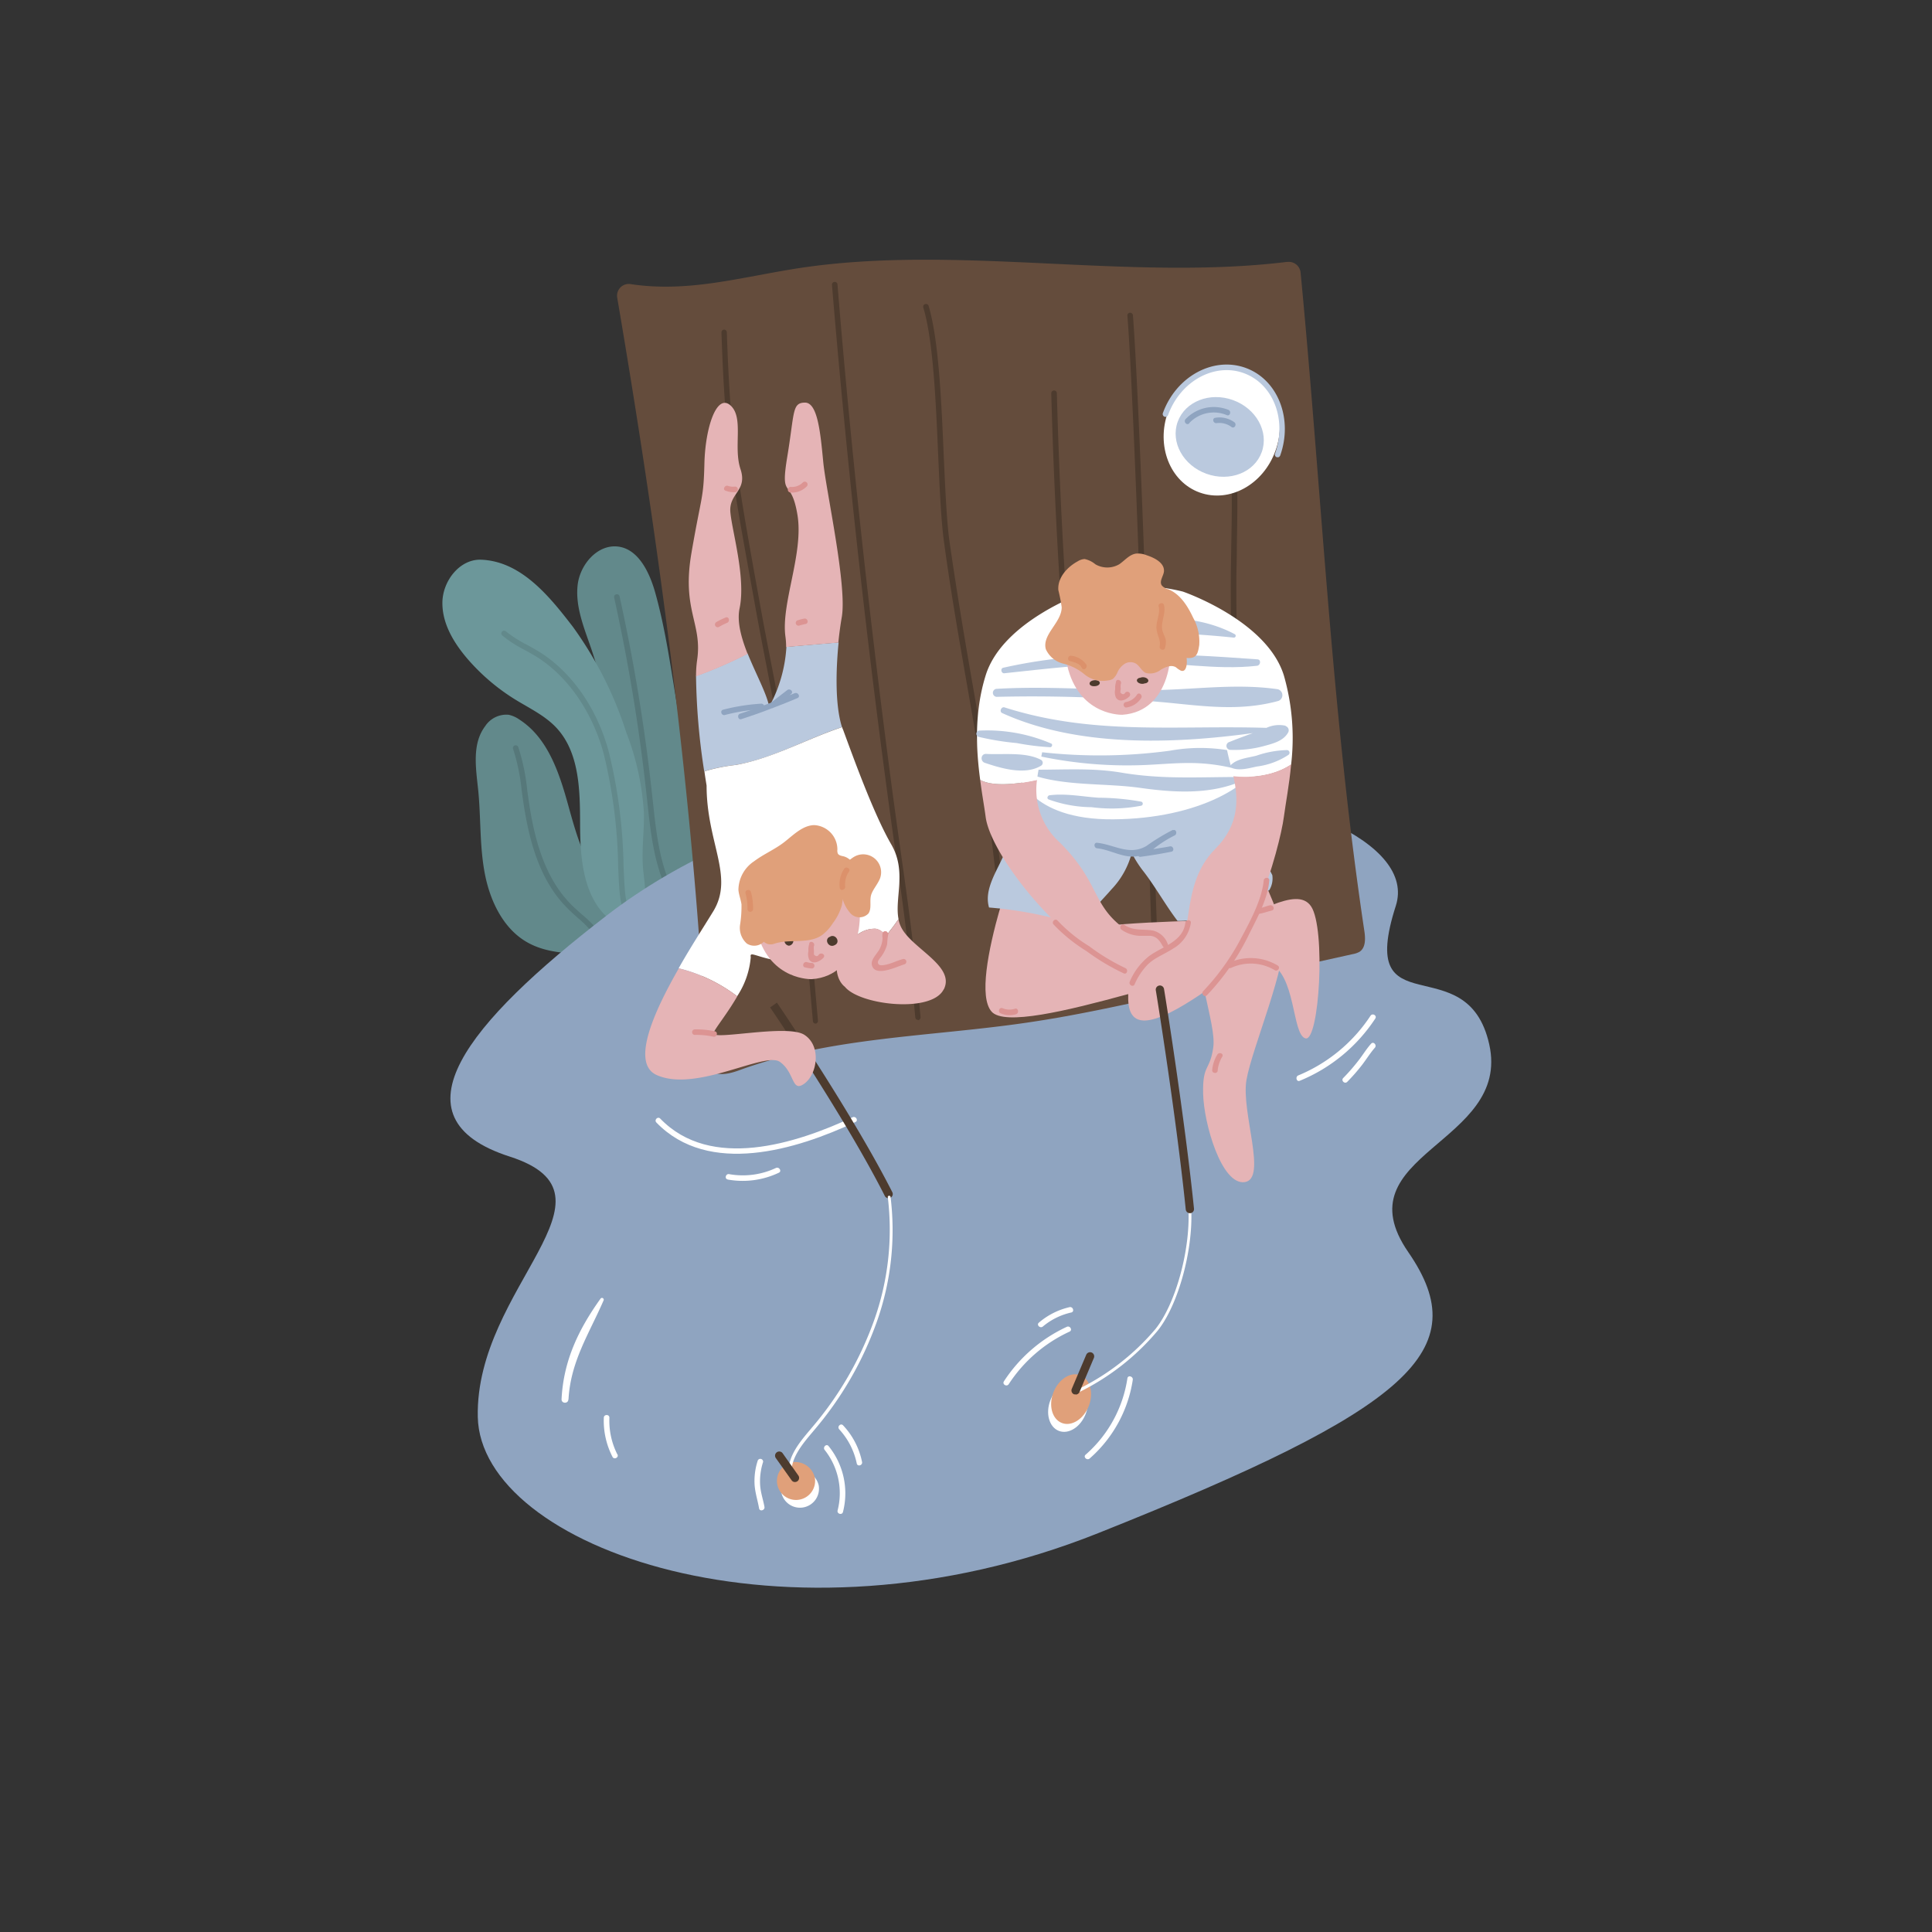 <svg xmlns="http://www.w3.org/2000/svg" viewBox="0 0 283.46 283.46"><rect x="0" y="0" width="283.46" height="283.46" fill="#333333" stroke="none"/><defs><style>.cls-1{fill:#62898b;}.cls-2{fill:#56787a;}.cls-3{fill:#6c979a;}.cls-4{fill:#8fa4c0;}.cls-5{fill:#fff;}.cls-6{fill:#644c3c;}.cls-7{fill:#4d3b2e;}.cls-8{fill:#e0a07a;}.cls-9{fill:#bac9de;}.cls-10{fill:#e5b4b6;}.cls-11{fill:#dc9493;}.cls-12{fill:#dc916b;}</style></defs><title>De Tandem Illustraties </title><g id="Laag_9" data-name="Laag 9"><path class="cls-1" d="M89.65,122.89c-.79-5.42,0-10.94-.48-16.4a49,49,0,0,0-2.6-11.82c-1-2.87-2.16-5.82-1.82-8.83s2.9-6,5.91-5.65S95.3,84,96.12,86.9c2.47,8.79,2.94,18,5.34,26.84,1.54,5.68,6.54,16.86-.56,20.77-7.36,4.05-10.48-6.35-11.25-11.62"/><path class="cls-1" d="M101.41,141.72c0-2.75-2.13-5.06-4.47-6.52s-5-2.4-7.13-4.16c-3.78-3.14-5.15-8.24-6.47-13s-3-9.82-7.17-12.49a4.25,4.25,0,0,0-1.54-.68,3.72,3.72,0,0,0-3.45,1.68c-2,2.65-1.33,6.3-1,9.57.39,4.1.18,8.26,1,12.3s2.84,8.11,6.48,10c5.45,2.86,12.85.19,17.82,3.82Z"/><path class="cls-2" d="M87.63,137.45a.4.4,0,0,1-.33-.17,17.35,17.35,0,0,0-2.61-2.68c-.55-.5-1.11-1-1.64-1.55-4.28-4.42-5.64-10.78-6.42-16.41l-.1-.75a28.72,28.72,0,0,0-1.25-6,.4.4,0,0,1,.76-.28,29.76,29.76,0,0,1,1.3,6.2l.1.74c.75,5.51,2.08,11.72,6.2,16,.5.52,1.06,1,1.6,1.5A19.13,19.13,0,0,1,88,136.81a.4.4,0,0,1-.09.56.38.38,0,0,1-.24.08"/><path class="cls-2" d="M98.61,131.68a.39.39,0,0,1-.35-.22c-2.27-4.27-2.79-9.19-3.3-13.94l-.09-.81A267,267,0,0,0,90.1,87.65a.41.41,0,0,1,.8-.17,270.55,270.55,0,0,1,4.78,29.14l.09.81c.5,4.68,1,9.52,3.2,13.65a.4.4,0,0,1-.17.55.41.41,0,0,1-.19.05"/><path class="cls-3" d="M93.82,133.67c1.28-1.62.75-3.94.55-6-.28-2.8.17-5.62.1-8.43a38.79,38.79,0,0,0-2.57-11.74A55.09,55.09,0,0,0,84.08,92c-3.54-4.62-7.65-9.64-13.47-9.88-3.13-.13-5.63,3.07-5.7,6.2s1.66,6,3.71,8.38a30.31,30.31,0,0,0,6.95,5.92c2.06,1.27,4.32,2.33,6,4.09,3.45,3.63,3.53,9.2,3.54,14.22s.45,10.66,4.27,13.91c1.41-.58,3.51.06,4.45-1.14"/><path class="cls-1" d="M91.86,133.62a.41.41,0,0,1-.34-.18c-.59-.9-.68-3-.82-6.23a74.72,74.72,0,0,0-2.14-16.68c-1.64-6-5.16-11.18-9.68-14.07-.61-.4-1.27-.75-1.9-1.1a18.25,18.25,0,0,1-3.29-2.12.4.4,0,1,1,.53-.61,17.63,17.63,0,0,0,3.15,2c.64.36,1.31.72,1.95,1.13,4.68,3,8.34,8.31,10,14.55a75,75,0,0,1,2.17,16.86c.13,2.85.22,5.1.69,5.81a.4.4,0,0,1-.12.56.36.36,0,0,1-.22.07"/><path class="cls-4" d="M89,134.33C68.67,150,57.1,164,74.78,169.69s-5.08,19.1-4.68,38.2,45.11,35.35,91,17.06,55.47-26.82,45.52-41.24,15.14-15.85,11.88-30.48-19.6-2-13.71-20.32S132.48,100.81,89,134.33"/><path class="cls-5" d="M121,212.74a10.19,10.19,0,0,1,1.89,8.88c-.12.5.67.72.79.21a11,11,0,0,0-2.11-9.66c-.33-.41-.9.17-.57.57"/><path class="cls-5" d="M123.13,209.71a10.56,10.56,0,0,1,2.57,5c.1.52.88.3.78-.21a11,11,0,0,0-2.78-5.37c-.35-.39-.93.19-.57.57"/><path class="cls-5" d="M111.18,214.28a9.54,9.54,0,0,0-.46,3.67c.1,1.17.45,2.21.65,3.35.09.52.88.3.79-.21-.19-1.07-.54-2-.63-3.14a9.18,9.18,0,0,1,.43-3.45.41.41,0,0,0-.78-.22"/><path class="cls-5" d="M148,203.08a21.27,21.27,0,0,1,8.93-7.71c.47-.22.06-.92-.41-.7a22.1,22.1,0,0,0-9.23,8c-.28.44.42.85.71.41"/><path class="cls-5" d="M153,194.63a9.81,9.81,0,0,1,4.16-2.06c.51-.09.3-.88-.22-.79a10.54,10.54,0,0,0-4.51,2.27c-.41.33.17.9.57.58"/><path class="cls-5" d="M159.86,214a19.13,19.13,0,0,0,6.34-11.56c.07-.51-.71-.73-.79-.21a18.54,18.54,0,0,1-6.12,11.19c-.41.33.17.9.57.58"/><path class="cls-5" d="M96.3,164.69c7.66,7.94,20.57,4,29.21-.07.47-.22.06-.92-.41-.7-8.31,3.88-20.81,7.89-28.23.2-.36-.38-.93.19-.57.57"/><path class="cls-5" d="M106.77,173.06a12.37,12.37,0,0,0,7.5-1c.47-.2.06-.91-.42-.7a11.43,11.43,0,0,1-6.86.91c-.51-.11-.73.68-.22.78"/><path class="cls-5" d="M190.7,158.57a24.22,24.22,0,0,0,11.08-9.13c.29-.44-.41-.85-.7-.41a23.38,23.38,0,0,1-10.59,8.75c-.48.19-.27,1,.21.79"/><path class="cls-5" d="M197.66,158.73a27.4,27.4,0,0,0,2.19-2.5c.62-.81,1.2-1.75,1.87-2.51.34-.39-.23-1-.57-.57-.64.71-1.15,1.55-1.73,2.31a28.66,28.66,0,0,1-2.34,2.7c-.37.37.21.94.58.57"/><path class="cls-5" d="M83.41,205.31c.31-5.56,3-9.58,5.14-14.5a.26.26,0,0,0-.45-.26c-3.23,4.51-5.44,9.14-5.71,14.76,0,.66,1,.66,1,0"/><path class="cls-5" d="M90.57,213.37A10.9,10.9,0,0,1,89.41,208c0-.52-.8-.52-.82,0a11.59,11.59,0,0,0,1.28,5.76c.25.46,1,.05.7-.41"/><path class="cls-6" d="M188.82,38.44a1.74,1.74,0,0,1,2,1.54c3.09,32.11,4.56,64.7,9.35,96.58.17,1.11.23,2.48-.71,3.09a3.26,3.26,0,0,1-1,.34l-27.37,6.06c-6.8,1.51-13.6,3-20.49,4-14.15,2.07-28.78,2.08-42.21,7-1.49.54-3.5,1-4.35-.35a3.39,3.39,0,0,1-.39-1.73c-1.77-36.87-6.87-74.74-13.09-111.28a1.72,1.72,0,0,1,2-2c8.46,1.26,16-1,24.54-2.33,23.15-3.57,48.48,1.92,71.77-.94"/><path class="cls-7" d="M119.67,150.19a.4.4,0,0,1-.4-.37c-.3-3.32-.55-6.31-.79-9.1-.89-10.46-1.53-18-3.63-30.2-.69-4-1.49-8.14-2.25-12.1-.63-3.24-1.28-6.59-1.87-9.89L109.91,84c-2.5-13.86-3.54-19.6-4.06-35.22a.4.4,0,0,1,.39-.42h0a.4.4,0,0,1,.4.39c.52,15.57,1.55,21.29,4,35.11l.82,4.53c.59,3.3,1.24,6.64,1.87,9.87.76,4,1.56,8.07,2.26,12.13,2.1,12.22,2.74,19.78,3.63,30.26.23,2.79.49,5.78.79,9.1a.4.4,0,0,1-.37.44h0"/><path class="cls-7" d="M134.69,149.64a.4.4,0,0,1-.4-.37c-1-10.75-1.7-15.75-2.77-23.33-.41-2.88-.87-6.12-1.41-10.19-3.29-24.52-6-49.42-8.05-74a.41.41,0,0,1,.81-.07c2,24.59,4.76,49.48,8,74,.55,4.07,1,7.31,1.41,10.19,1.07,7.58,1.78,12.6,2.78,23.37a.41.41,0,0,1-.37.44h0"/><path class="cls-7" d="M147.41,145h0a.41.41,0,0,1-.41-.41c0-14.65-2.59-29.63-5.12-44.11-1.2-6.9-2.44-14-3.39-21.06-.42-3.13-.63-7.74-.84-12.61-.34-7.89-.73-16.83-2.17-21.64a.41.41,0,1,1,.78-.23c1.46,4.9,1.86,13.89,2.2,21.83.22,4.86.42,9.45.83,12.54,1,7,2.19,14.14,3.39,21,2.53,14.52,5.15,29.53,5.14,44.25a.41.41,0,0,1-.41.41"/><path class="cls-7" d="M161.1,139.8a.42.42,0,0,1-.41-.35,793,793,0,0,1-6.45-81.74.42.42,0,0,1,.4-.42.41.41,0,0,1,.42.4,788.42,788.42,0,0,0,6.44,81.65.41.41,0,0,1-.35.46h-.05"/><path class="cls-7" d="M169.35,137.07a.41.41,0,0,1-.41-.39l-1.72-50.36c-.36-10.47-1.2-32.31-1.81-40a.4.4,0,0,1,.37-.44.42.42,0,0,1,.44.37c.61,7.72,1.46,29.58,1.81,40.06l1.73,50.36a.42.42,0,0,1-.39.42Z"/><path class="cls-7" d="M185.06,141.44h0a.4.4,0,0,1-.37-.44c.73-7.34.29-9.22-.5-12.65a78.69,78.69,0,0,1-1.6-9,266,266,0,0,1-2-35.67l.06-3.72c.13-6.79.26-13.81-1.06-20.63a.4.4,0,0,1,.32-.47.42.42,0,0,1,.48.32c1.34,6.9,1.2,14,1.08,20.79q0,1.86-.06,3.72a266,266,0,0,0,2,35.56,79.87,79.87,0,0,0,1.59,9c.81,3.52,1.26,5.45.52,12.92a.39.39,0,0,1-.4.36"/><path class="cls-5" d="M159.3,207.43c-.75,1.94-2.51,3.06-3.94,2.51s-2-2.57-1.25-4.5,2.51-3.06,3.94-2.51,2,2.57,1.25,4.5"/><path class="cls-5" d="M120.12,217.94a2.79,2.79,0,1,1-3.53-2.2,2.94,2.94,0,0,1,3.53,2.2"/><path class="cls-8" d="M159.75,206.27c-.75,1.94-2.52,3.06-3.95,2.51s-2-2.57-1.24-4.5,2.51-3.06,3.94-2.51,2,2.57,1.25,4.5"/><path class="cls-8" d="M119.55,216.79a2.8,2.8,0,1,1-3.53-2.21,2.95,2.95,0,0,1,3.53,2.21"/><path class="cls-9" d="M123.53,106.68c-5.24,1.74-10.13,4.6-15.58,5.55a25.68,25.68,0,0,0-4.63.94,98.29,98.29,0,0,1-1.2-14,64.13,64.13,0,0,0,7.57-3.29c1.21,3,2.85,6,3.16,7.82a20.8,20.8,0,0,0,2.53-8.79c2.55-.23,5.11-.44,7.66-.65-.42,4.19-.51,9.25.49,12.4"/><path class="cls-10" d="M101.47,81c1.48-8.54,1.75-7.73,1.88-13s1.79-10.3,3.81-8.53.4,6.09,1.48,9.34-1.74,3.52-1.48,6.36,2.29,9.62,1.35,14.09c-.41,2,.26,4.34,1.18,6.68a64.13,64.13,0,0,1-7.57,3.29,16.82,16.82,0,0,1,.16-2.38c.81-5.42-2.31-7.31-.81-15.84"/><path class="cls-10" d="M117,75.54c-.94-5.69-2.57-2-1.49-8.54s.68-7.9,2.58-7.93,2.29,4.55,2.7,8.75,3.53,18.15,2.71,22.75c-.19,1.09-.36,2.34-.5,3.71-2.55.21-5.11.42-7.66.65a10.94,10.94,0,0,0-.1-1.51c-.68-4.88,2.7-12.19,1.76-17.88"/><path class="cls-10" d="M150.77,121.19s-9,23-5.29,27.23,36.58-8.8,40.65-7.18,3.38,10.57,5.41,11.11,3-16.12.82-19.37-8.67,1.91-12.33,2-19.64.33-22.76,1.82c0,0,8.81-12.6,7.86-14.36Z"/><path class="cls-10" d="M180.3,118.75s7.32,13.82,8,18.29-4.6,16.66-5.42,21.4,3.12,14.54-.27,15-6-8.62-6.09-13,1-3.25,1.49-6.78-3.14-11.78-1.5-16c-3.24-6.64-9.61-14.9-9.61-14.9Z"/><path class="cls-5" d="M187.14,66.12c-1.79,5-6.77,7.71-11.13,6.14s-6.43-6.87-4.64-11.83,6.77-7.71,11.12-6.14,6.44,6.87,4.65,11.83"/><path class="cls-9" d="M187.45,67.08l-.14,0a.41.41,0,0,1-.24-.53c1.78-5-.28-10.25-4.6-11.81s-9.3,1.2-11.09,6.15a.41.41,0,0,1-.52.25.42.42,0,0,1-.25-.52c1.94-5.38,7.38-8.36,12.13-6.65s7,7.48,5.09,12.86a.41.41,0,0,1-.38.27"/><path class="cls-9" d="M185.12,66.33c-1.08,3-4.71,4.41-8.12,3.18s-5.29-4.65-4.21-7.63,4.71-4.41,8.11-3.18,5.3,4.64,4.22,7.63"/><path class="cls-9" d="M181.19,113.78c2.07,3.31,2.48,7.36,3.86,11,.47,1.23,1,2.42,1.62,3.61a3.3,3.3,0,0,1-.43,2.19c-2.86,1.78-4.83,1.59-8.1,2.37-1.82.44-1.06,2.21-5.37,2.17-1.69-2.2-3.29-5.07-5-7.27a16.24,16.24,0,0,1-1.72-2.7,12.14,12.14,0,0,1-3,5.36c-1.35,1.58-2.91,2.94-3.71,4.86a17.6,17.6,0,0,1-5.32-.8,57.2,57.2,0,0,0-8.91-1.42c-.66-2.22.62-4.5,1.64-6.58a82.34,82.34,0,0,0,4-9.78c9.06.22,18-1.34,26.93-3.09a7.51,7.51,0,0,1,3.36-.15c.08,0,.08.22.16.22"/><path class="cls-5" d="M149.35,113.42s1.56,6.89,14,6.79,20.93-5,22.55-10-35-11.34-36.57,3.17"/><path class="cls-10" d="M159.43,139.08c-6.76-4.62-14.22-14.5-14.82-19.25-.2-1.51-.54-3.35-.8-5.41,2.49,1.43,8.34,0,8.34,0a10.4,10.4,0,0,0,3.37,9.22c5.54,5.54,4.73,8.68,8.66,12s6.1-.39,6,4.27-3.94,3.79-10.72-.81"/><path class="cls-9" d="M183.15,110.76a24.85,24.85,0,0,0-11.49-.62,77.09,77.09,0,0,1-19.2.18.31.31,0,0,0-.08.6,61.93,61.93,0,0,0,16.07,1.3c3.88-.2,6.69-.55,10.61.11,2.41.41,1.75.61,4.09-.07a.78.78,0,0,0,0-1.5"/><path class="cls-9" d="M181.72,114c-6,0-11.25.37-17.25-.65-4.16-.7-8.29-.41-12.49-.42a.46.46,0,0,0-.12.9c4.72,1.5,10.47,1.07,15.38,1.76s10,1,14.58-.84a.38.38,0,0,0-.1-.75"/><path class="cls-9" d="M167.45,117.62a36.56,36.56,0,0,0-6.27-.58c-2.37-.16-4.81-.66-7.17-.36-.27,0-.5.46-.16.61a18.93,18.93,0,0,0,6.3,1.14,22.91,22.91,0,0,0,7.3-.22.31.31,0,0,0,0-.59"/><path class="cls-5" d="M189.43,112.19c-3.63,2.44-8.47,1.73-8.47,1.73-.39-1.76-.91-3.37-1.06-4.72H153.08c-.16,1.56-.72,3.32-.93,5.22,0,0-5.85,1.43-8.34,0-.58-4.37-.91-9.79.8-15.31,2.5-8.13,14.82-12.32,14.82-12.32a29.82,29.82,0,0,1,14.1,0S185.87,91,188.37,99.11a33.26,33.26,0,0,1,1.06,13.08"/><path class="cls-10" d="M189.43,112.19c-.28,3-.79,5.61-1.06,7.64-.62,4.75-5.37,21.44-12.14,26s-10.57,5.48-10.7.82,2.16-1.61,6.1-4.91,1.12-11.64,6.68-17.2c3.6-3.61,3.38-7.4,2.65-10.66,0,0,4.84.71,8.47-1.73"/><path class="cls-9" d="M152.75,111.49c-2.27-1.21-5.59-.73-8.09-.88-.78,0-.86,1.08-.17,1.31,2.4.81,5.9,1.86,8.26.42a.5.5,0,0,0,0-.85"/><path class="cls-9" d="M154.23,109.09a23.8,23.8,0,0,0-10.47-1.9.47.47,0,0,0-.13.93,39.49,39.49,0,0,0,5.54.9,37,37,0,0,0,4.91.61c.27,0,.41-.42.15-.54"/><path class="cls-9" d="M188.88,110.05a14.73,14.73,0,0,0-4.54.82c-1.26.33-2.82.43-3.76,1.38a.23.23,0,0,0,0,.36c1.19.55,2.61.1,3.85-.15a10.91,10.91,0,0,0,4.6-1.7.39.39,0,0,0-.19-.71"/><path class="cls-9" d="M188.62,106.48a4.41,4.41,0,0,0-2.81.31c-13.35-.41-25.39,1.15-38.42-3-.48-.16-.82.62-.35.83,11,5,24.89,4.56,36.78,2.94-1.15.41-2.29.84-3.44,1.3a.59.59,0,0,0,.16,1.16,16.48,16.48,0,0,0,4.9-.56c1.33-.36,2.87-.74,3.56-2a.65.65,0,0,0-.38-.93"/><path class="cls-9" d="M187.46,101.12c-6.4-.92-12.75.15-19.18.14-7.4,0-14.71-.63-22.12-.19a.59.59,0,0,0,.07,1.17,216.06,216.06,0,0,1,25.06.85c5.59.55,10.76,1.26,16.27-.25a.9.9,0,0,0-.1-1.72"/><path class="cls-9" d="M184.51,96.74c-12.43-.91-25.08-1.54-37.32,1.23-.46.1-.3.86.16.81,6.2-.67,12.42-1.38,18.66-1.54s12.33,1.14,18.43.44c.5-.05.63-.9.07-.94"/><path class="cls-9" d="M181.17,93.05c-7.74-4.11-17.18-1.94-25.35-.58-.56.09-.53,1,.06.91a127,127,0,0,1,25.12.17.27.27,0,0,0,.17-.5"/><path class="cls-10" d="M164.68,104.87s-6,.23-7.94-6.6,13.43-8.74,14.55-5.9.59,12-6.61,12.5"/><path class="cls-11" d="M177.1,146a35,35,0,0,0,5.89-8.38c1.25-2.56,3-5.55,3.24-8.44.05-.52-.77-.51-.82,0-.28,3-2.23,6.42-3.64,9.07a34.46,34.46,0,0,1-5.24,7.17c-.36.39.21,1,.57.58"/><path class="cls-11" d="M166.46,144.43a9.71,9.71,0,0,1,1.87-2.85c1.08-1.09,2.53-1.57,3.79-2.41a5.22,5.22,0,0,0,2.6-3.77c.06-.52-.75-.51-.81,0-.33,2.76-3.42,3.48-5.32,4.88a9.43,9.43,0,0,0-2.83,3.74c-.22.47.48.88.7.41"/><path class="cls-11" d="M154.58,135.64a23.88,23.88,0,0,0,4.79,3.88,32.76,32.76,0,0,0,5.52,3.3c.48.19.69-.59.21-.79a30.76,30.76,0,0,1-5.32-3.22,22.26,22.26,0,0,1-4.62-3.75c-.35-.39-.93.19-.58.58"/><path class="cls-11" d="M164.55,136.41a5.06,5.06,0,0,0,2.58.89c.54,0,1.1,0,1.65,0,.95.1,1.4.74,1.82,1.53.25.46,1,0,.7-.41a3.08,3.08,0,0,0-2.13-1.89c-1.53-.26-2.8.1-4.21-.83-.43-.29-.84.41-.41.7"/><path class="cls-11" d="M163.76,100a2.91,2.91,0,0,0-.14,1.14,1.92,1.92,0,0,0,.12,1.23c.5.76,1.45.31,1.95-.18a.41.41,0,0,0-.58-.58c-.19.32-.43.33-.73,0,0-.17,0-.34.06-.51a2.53,2.53,0,0,1,0-.73c.23-.47-.47-.88-.7-.41"/><path class="cls-11" d="M180.64,142a6.87,6.87,0,0,1,6.4.35c.46.25.87-.45.41-.7a7.7,7.7,0,0,0-7.22-.35c-.47.22-.06.92.41.7"/><path class="cls-11" d="M184.7,134.08c.63-.08,1.22-.34,1.84-.47s.29-.9-.22-.79-1.07.38-1.62.45-.52.87,0,.81"/><path class="cls-5" d="M131.8,134.9c-.44.64-.89,1.24-1.37,1.84a1.09,1.09,0,0,1-.58.47,2.09,2.09,0,0,0-1.38-.94c-1.82-.05-3,1-4.34,2.3a5.88,5.88,0,0,0-1.3,2.15h0c-10,1.71-13-1.83-12.68-.29a12.21,12.21,0,0,1-2,5.74,23.39,23.39,0,0,0-6.08-3.34,21.82,21.82,0,0,0-2.5-.76c.66-1.19,1.35-2.33,2-3.4,1.26-2.06,2.4-3.85,3.1-5,3.07-5.1-1-10-1-18.42,0,0-.13-.75-.31-2v-.08a25.68,25.68,0,0,1,4.63-.94c5.45-1,10.34-3.81,15.58-5.55,0,.15.09.29.14.42,1.5,4.07,4.47,12.33,7.06,16.8,2.32,4,.44,7.9,1.07,11"/><path class="cls-10" d="M138.45,145.17c-1.77,3.52-12.34,2.3-14.5-.4,0,0-1.63-1.09-1.09-4.07a0,0,0,0,0,0,0,5.88,5.88,0,0,1,1.3-2.15c1.3-1.26,2.52-2.35,4.34-2.3a2.09,2.09,0,0,1,1.38.94,1.09,1.09,0,0,0,.58-.47c.48-.6.93-1.21,1.37-1.84a3.7,3.7,0,0,0,.28.93c1.35,3.25,8.12,5.82,6.37,9.34"/><path class="cls-10" d="M119.1,143.66s-6,.23-7.94-6.6,13.43-8.74,14.55-5.9.59,12-6.61,12.5"/><path class="cls-11" d="M118.75,138.43a2.88,2.88,0,0,0-.14,1.13,1.94,1.94,0,0,0,.12,1.24c.5.76,1.45.31,2-.19s-.21-.94-.58-.57c-.19.32-.44.33-.73,0,0-.17,0-.34,0-.51s-.06-.54,0-.72c.23-.47-.47-.88-.7-.41"/><path class="cls-8" d="M123.52,131.41a5.27,5.27,0,0,0,1.29,2.62,1.8,1.8,0,0,0,2.6,0c.5-.72.18-1.7.36-2.56s1-1.69,1.36-2.63a2.63,2.63,0,0,0-3.82-3.13c-.38.22-.71.53-1.09.75a1.28,1.28,0,0,1-1.27.06c-.13.12-.44.25-.43.43a16,16,0,0,0,1,4.5"/><path class="cls-11" d="M130.27,136.9v0a.41.41,0,0,0-.78,0,2,2,0,0,0,0,.73,3.78,3.78,0,0,1-.47,1.67c-.34.64-1.28,1.47-1.1,2.27.41,1.92,3.83.17,4.76-.08a.4.4,0,0,0-.21-.78c-.86.23-1.69.68-2.56.84-.35.07-1.11.23-1.11-.39,0-.27.47-.74.62-1a5.12,5.12,0,0,0,.74-1.61,11.4,11.4,0,0,1,.16-1.47h-.78v0a.41.41,0,0,0,.79-.22"/><path class="cls-11" d="M116.08,71.44H116v.82a3,3,0,0,0,2.4-.93.41.41,0,0,0-.57-.58,2.28,2.28,0,0,1-1.83.69.41.41,0,0,0,0,.82h.09a.41.41,0,0,0,0-.82"/><path class="cls-11" d="M105.46,92a9.3,9.3,0,0,1,1.22-.62c.48-.19.27-1-.21-.78a9.86,9.86,0,0,0-1.42.7.41.41,0,0,0,.41.7"/><path class="cls-11" d="M117.2,91.8c.34-.1.67-.18,1-.25.52-.11.3-.89-.21-.79-.35.07-.68.16-1,.26a.41.41,0,0,0,.22.78"/><path class="cls-11" d="M106.47,72a3.23,3.23,0,0,0,1.38.21.41.41,0,0,0,0-.82,2.27,2.27,0,0,1-1-.09c-.47-.21-.89.49-.41.7"/><path class="cls-11" d="M165.2,103h0v.81a3.08,3.08,0,0,0,2.2-1.34c.33-.4-.24-1-.57-.57a2.42,2.42,0,0,1-1.63,1.1.41.41,0,0,0,0,.81h0a.41.41,0,0,0,0-.81"/><path class="cls-11" d="M118.15,141.94a5,5,0,0,0,1,.16.41.41,0,0,0,0-.81,3.05,3.05,0,0,1-.8-.14c-.51-.09-.73.69-.22.79"/><path class="cls-4" d="M116.64,101.68c-.27.12-.53.21-.8.32l.23-.18c.42-.32-.16-.89-.57-.57l-2.39,1.85c-1.5.57-3,1.12-4.53,1.61-.5.17-.28,1,.22.79,1.49-.49,3-1,4.43-1.58a.38.38,0,0,0,.24-.08l0,0c1.18-.45,2.37-.92,3.54-1.42.48-.21.06-.91-.41-.71"/><path class="cls-4" d="M172.1,121.75a30.24,30.24,0,0,0-3.9,2.37c-2.5,1.47-4.71-.2-7.23-.47-.52-.06-.51.76,0,.81,2,.21,3.9,1.52,5.95,1.15l.12,0a.29.29,0,0,0,.29.1c1.52-.2,3-.44,4.53-.75.51-.1.29-.89-.22-.78-.81.16-1.63.27-2.44.41a17.21,17.21,0,0,1,3.11-2c.48-.19.27-1-.21-.78"/><path class="cls-4" d="M106.33,104.91a27.16,27.16,0,0,1,5.38-.85.41.41,0,0,0,0-.82,29.54,29.54,0,0,0-5.6.88c-.51.11-.29.89.22.79"/><path class="cls-7" d="M130.36,175.8a.61.61,0,0,1-.54-.33c-5.5-10.88-15.69-26-16.83-27.66l1-.71c1.16,1.72,11.39,16.87,16.93,27.82a.6.6,0,0,1-.27.81.58.58,0,0,1-.28.07"/><path class="cls-10" d="M118,159c-1.88,1.35-1.35-1.62-3.57-3.2s-12.28,4.55-18.1,1.92c-3.78-1.73-.42-9.22,3.26-15.64a23.17,23.17,0,0,1,8.58,4.1c-1.45,2.52-3.22,4.66-3.48,5.36-.46,1.22,10.74-1.35,13.31.28s1.9,5.82,0,7.18"/><path class="cls-11" d="M101.94,151.84a12,12,0,0,1,2.73.26c.51.11.73-.67.22-.79a13.29,13.29,0,0,0-3-.28.41.41,0,0,0,0,.81"/><path class="cls-7" d="M115.75,137.28a.74.74,0,0,0,0,1.47.74.74,0,0,0,0-1.47"/><path class="cls-7" d="M121.8,137.46l-.1,0c-.82.42-.1,1.65.72,1.23l.1-.05c.82-.42.1-1.65-.72-1.23"/><path class="cls-7" d="M160.61,99.8c-1,.06-1,.94,0,.88s1-.93,0-.88"/><path class="cls-7" d="M167.28,99.45l-.11,0c-.89.33,0,1.14.84.8l.11,0c.88-.34,0-1.14-.84-.81"/><path class="cls-8" d="M112.09,138.15a2,2,0,0,1-2.51.29,3.07,3.07,0,0,1-1-2.75,17.27,17.27,0,0,0,.21-3c-.1-.72-.39-1.4-.45-2.13a5.11,5.11,0,0,1,2.32-4.21c1.33-1,2.9-1.67,4.24-2.67s2.77-2.58,4.55-2.62a3.58,3.58,0,0,1,3.41,3.6,1.12,1.12,0,0,0,.07.58c.17.29.56.33.88.41a2.3,2.3,0,0,1,1.63,2.54c-.2,1.14-1.25,2-1.62,3.06a13.43,13.43,0,0,0-.3,1.56,7.83,7.83,0,0,1-1.35,2.67,6.59,6.59,0,0,1-1.54,1.7c-2,1.41-4.81.5-7.11,1.31a1.5,1.5,0,0,1-1.44-.3"/><path class="cls-8" d="M174.11,96.54c1.4.1,1.63-.51,1.84-1.9a7.17,7.17,0,0,0-.89-4c-.8-1.71-1.88-3.45-3.62-4.17a1.81,1.81,0,0,1-1-.6c-.37-.61.25-1.34.33-2,.13-1.24-1.3-2-2.49-2.39a3.51,3.51,0,0,0-1.59-.26c-1,.14-1.64,1-2.48,1.57a3.48,3.48,0,0,1-3.5,0,3.59,3.59,0,0,0-1.58-.77,2.12,2.12,0,0,0-1,.33c-1.58.86-3,2.44-2.85,4.24a24.51,24.51,0,0,1,.49,2.5c0,2.25-2.91,4-2.33,6.15A3.79,3.79,0,0,0,156,97.37a7.71,7.71,0,0,1,3.09,1.55,4.23,4.23,0,0,0,3.48.91,1.61,1.61,0,0,0,.72-.23,2.58,2.58,0,0,0,.68-1A2.93,2.93,0,0,1,165,97.4a1.62,1.62,0,0,1,1.58-.08c.62.33.9,1.13,1.54,1.42a2.57,2.57,0,0,0,2.21-.49c.68-.39,1.54-.76,2.21-.34a3.63,3.63,0,0,0,.7.48c1,.38.94-1.59.84-1.85"/><path class="cls-4" d="M174.48,62.08A4.93,4.93,0,0,1,180,60.91c.49.19.7-.59.22-.78a5.72,5.72,0,0,0-6.29,1.38c-.33.4.24,1,.58.57"/><path class="cls-4" d="M178.51,62.08a3,3,0,0,1,2.18.57c.42.31.83-.4.41-.7a3.69,3.69,0,0,0-2.8-.65c-.52.08-.3.86.21.78"/><path class="cls-12" d="M124,130.06a3.29,3.29,0,0,1,.56-2.18c.28-.44-.42-.85-.7-.41a4.06,4.06,0,0,0-.65,2.8c.08.52.86.3.79-.21"/><path class="cls-12" d="M109.38,131.09a7.29,7.29,0,0,1,.29,2.28.41.41,0,0,0,.82,0,8.42,8.42,0,0,0-.32-2.5.41.41,0,0,0-.79.22"/><path class="cls-12" d="M170,89c.26,1.08-.42,2.15-.32,3.26.08.91.65,1.64.47,2.57-.1.51.68.73.78.21a2.7,2.7,0,0,0,.11-1.13c-.1-.51-.41-1-.51-1.47-.24-1.25.56-2.4.25-3.66-.12-.51-.91-.29-.78.22"/><path class="cls-12" d="M157,97c.58.14,1.4.34,1.69.93s.92.06.7-.41a3.1,3.1,0,0,0-2.17-1.3c-.51-.13-.73.66-.22.78"/><path class="cls-11" d="M178.66,157a4.81,4.81,0,0,1,.69-2c.21-.48-.58-.69-.78-.21a5.14,5.14,0,0,0-.72,2.24c0,.52.84.52.81,0"/><path class="cls-11" d="M146.85,148.69a3.23,3.23,0,0,0,2.25.11c.48-.2.27-1-.22-.79a2.58,2.58,0,0,1-1.81-.1c-.5-.16-.72.62-.22.78"/><path class="cls-5" d="M158.4,204.14a.21.21,0,0,1-.18-.11.2.2,0,0,1,.09-.27A35,35,0,0,0,169.52,195c2.94-3.65,5.12-11.51,4.85-17.53a.21.21,0,0,1,.2-.21.19.19,0,0,1,.21.19c.27,6.1-1.95,14.09-4.94,17.8a35.41,35.41,0,0,1-11.34,8.92.16.16,0,0,1-.1,0"/><path class="cls-7" d="M157.81,204.57a.59.59,0,0,1-.23,0,.61.61,0,0,1-.33-.8l2.12-5a.62.62,0,0,1,.8-.33.61.61,0,0,1,.32.8l-2.11,5a.62.62,0,0,1-.57.37"/><path class="cls-7" d="M174.58,178a.62.62,0,0,1-.61-.55c-1.34-13.2-4.24-31.32-4.39-32.14a.61.61,0,1,1,1.2-.22c.15.82,3.05,19,4.4,32.24a.61.61,0,0,1-.54.67h-.06"/><path class="cls-5" d="M115.89,216.42a.19.19,0,0,1-.2-.19c-.16-2.52,1.64-4.65,3.23-6.53l.14-.17a50.29,50.29,0,0,0,9.19-15.82,39.63,39.63,0,0,0,2-18.11.21.21,0,0,1,.41,0,40.15,40.15,0,0,1-2,18.29,50.56,50.56,0,0,1-9.26,16l-.14.17c-1.54,1.82-3.28,3.88-3.14,6.23a.2.2,0,0,1-.19.22Z"/><path class="cls-7" d="M116.63,217.44a.59.59,0,0,1-.49-.26l-2.31-3.25a.61.61,0,0,1,1-.71l2.3,3.26a.61.61,0,0,1-.14.85.66.66,0,0,1-.36.11"/></g></svg>